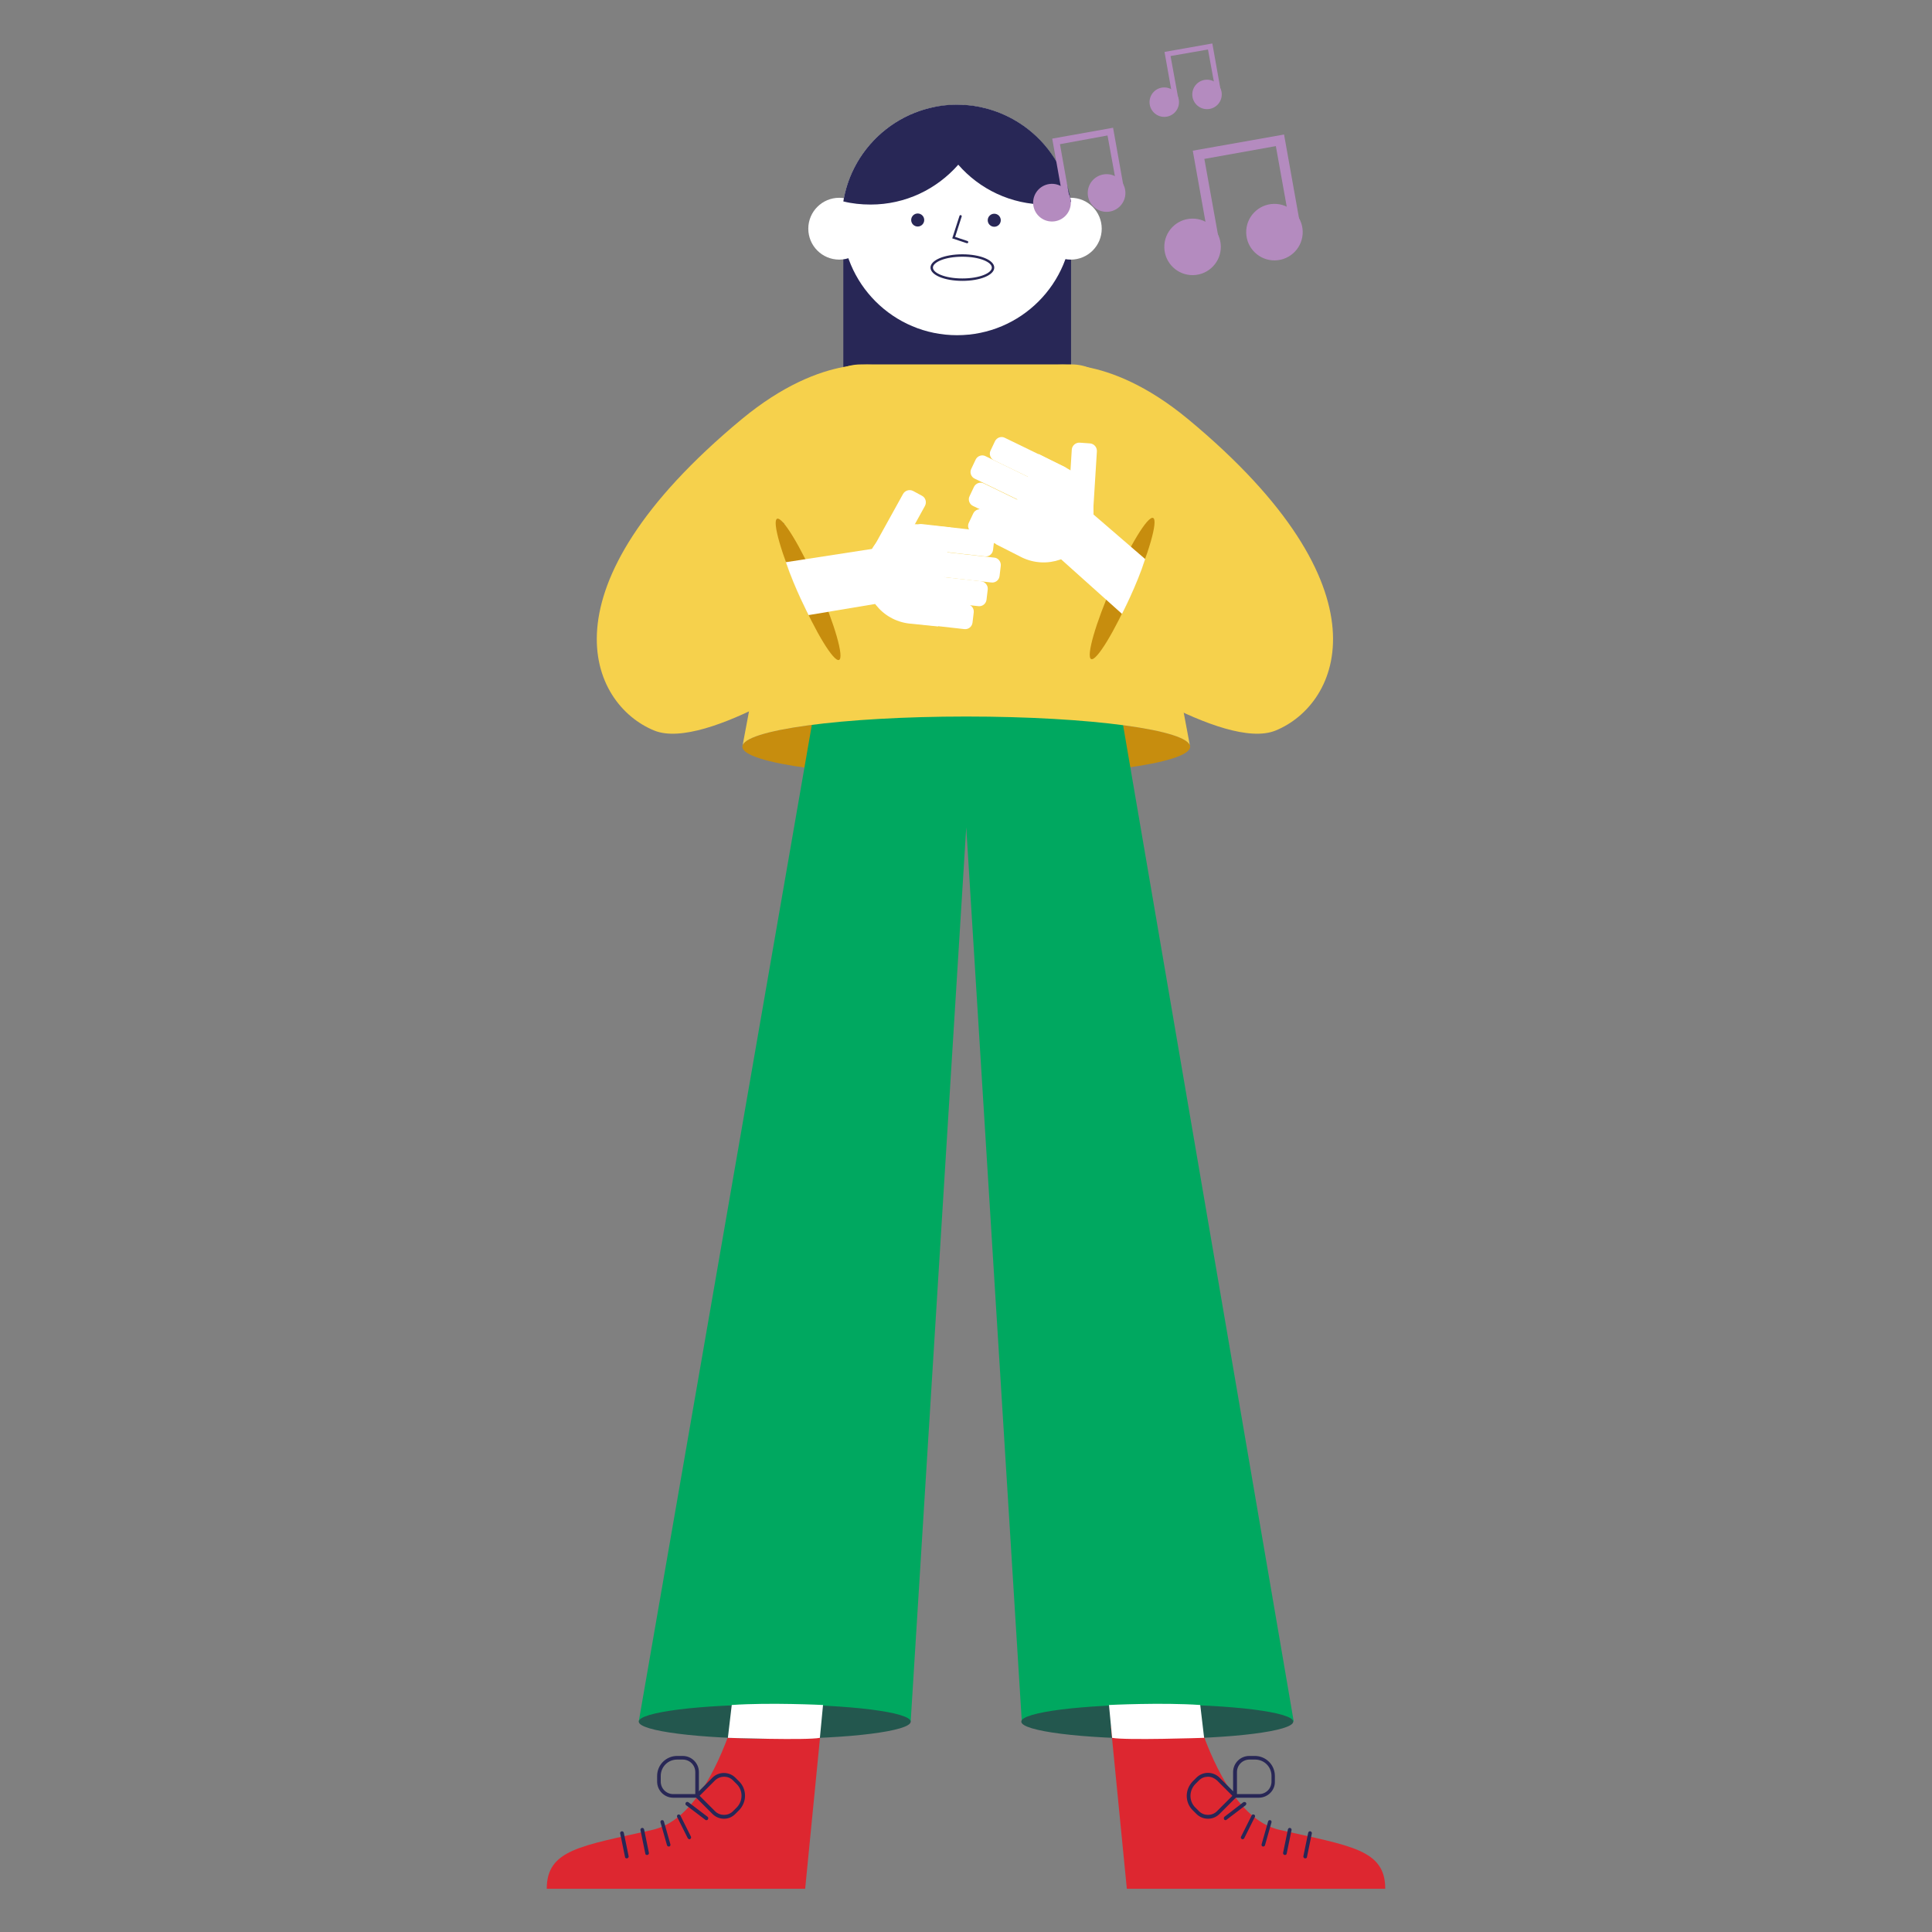 <?xml version="1.0" encoding="UTF-8"?>
<svg xmlns="http://www.w3.org/2000/svg" xmlns:xlink="http://www.w3.org/1999/xlink" version="1.1" id="Layer_1" x="0px" y="0px" viewBox="0 0 800 800" style="enable-background:new 0 0 800 800;" xml:space="preserve">
<rect x="0" y="0" width="800" height="800" fill="#808080" stroke="none"/>
<style type="text/css">
	.st0{fill:#282756;}
	.st1{fill:#FFFFFF;}
	.st2{fill:#C78D0E;}
	.st3{fill:#00A860;}
	.st4{fill:#F6D14C;}
	.st5{fill:#DD2730;}
	.st6{fill:#23574E;}
	.st7{fill:#B48BBF;}
</style>
<rect x="349.2" y="83.4" class="st0" width="94.3" height="80.7"></rect>
<circle class="st1" cx="347.5" cy="94.7" r="12.8"></circle>
<circle class="st1" cx="443.4" cy="94.7" r="12.8"></circle>
<circle class="st1" cx="396.3" cy="91.1" r="47.7"></circle>
<circle class="st0" cx="380" cy="91.1" r="2.7"></circle>
<circle class="st0" cx="411.7" cy="91.2" r="2.7"></circle>
<g>
	<path class="st0" d="M400.5,100.7c-0.1,0-0.1,0-0.2,0l-6-2l3-9.3c0.1-0.3,0.4-0.4,0.6-0.3c0.3,0.1,0.4,0.4,0.3,0.6l-2.7,8.4   l5.1,1.7c0.3,0.1,0.4,0.4,0.3,0.6C400.9,100.6,400.7,100.7,400.5,100.7z"></path>
</g>
<path class="st0" d="M408,44.8c-3.1-0.8-6.4-1.3-9.7-1.4c-4.4-0.2-8.7,0.2-12.8,1.2c-18.6,4.3-33.2,19.6-36.3,38.8  c3.6,0.9,7.4,1.3,11.3,1.3c14.5,0,27.4-6.4,36.3-16.5c8.8,10.1,21.8,16.5,36.3,16.5c3.6,0,7-0.4,10.4-1.1  C440.5,64.8,426.5,49.5,408,44.8L408,44.8z"></path>
<g>
	<path class="st0" d="M398.5,116.3c-7.4,0-13.2-2.4-13.2-5.5s5.8-5.5,13.2-5.5c7.4,0,13.2,2.4,13.2,5.5S405.9,116.3,398.5,116.3z    M398.5,106.3c-7.3,0-12.2,2.3-12.2,4.5s4.9,4.5,12.2,4.5c7.3,0,12.2-2.3,12.2-4.5S405.8,106.3,398.5,106.3z"></path>
</g>
<ellipse class="st2" cx="400.1" cy="309.2" rx="92.7" ry="12.5"></ellipse>
<polygon class="st3" points="535.7,712.8 463.6,291.8 337.2,294.2 264.5,712.8 377.1,712.8 400.1,342.6 423.1,712.8 "></polygon>
<path class="st4" d="M400.1,296.7c51.2,0,92.7,5.6,92.7,12.5l-24.9-132.9c-2.3-14.7-12.4-25.4-24.1-25.4h-87.4  c-11.8,0-21.9,10.6-24.1,25.4l-24.9,132.9C307.4,302.3,348.9,296.7,400.1,296.7L400.1,296.7z"></path>
<path class="st5" d="M340,715l-6.6,67.1h-107c0-16.3,14.3-17.7,43.8-24.4c15.9-3.6,26.4-24.3,32.7-42.6"></path>
<path class="st0" d="M259.5,769.5c-0.4,0-0.7-0.2-0.7-0.6l-2-9.7c-0.1-0.4,0.2-0.8,0.6-0.9c0.4-0.1,0.8,0.2,0.9,0.6l2,9.7  c0.1,0.4-0.2,0.8-0.6,0.9C259.6,769.5,259.6,769.5,259.5,769.5L259.5,769.5z"></path>
<path class="st0" d="M267.9,768.1c-0.4,0-0.7-0.2-0.7-0.6l-2-9.7c-0.1-0.4,0.2-0.8,0.6-0.9c0.4-0.1,0.8,0.2,0.9,0.6l2,9.7  c0.1,0.4-0.2,0.8-0.6,0.9C268,768.1,267.9,768.1,267.9,768.1L267.9,768.1z"></path>
<path class="st0" d="M276.9,764.6c-0.3,0-0.6-0.2-0.7-0.5l-2.7-9.5c-0.1-0.4,0.1-0.8,0.5-0.9c0.4-0.1,0.8,0.1,0.9,0.5l2.7,9.5  c0.1,0.4-0.1,0.8-0.5,0.9C277.1,764.6,277,764.6,276.9,764.6L276.9,764.6z"></path>
<path class="st0" d="M285.5,761.6c-0.3,0-0.5-0.2-0.7-0.4l-4.4-8.8c-0.2-0.4,0-0.8,0.3-1c0.4-0.2,0.8,0,1,0.3l4.4,8.8  c0.2,0.4,0,0.8-0.3,1C285.7,761.6,285.6,761.6,285.5,761.6L285.5,761.6z"></path>
<path class="st0" d="M292.5,753.7c-0.2,0-0.3,0-0.5-0.2l-7.9-6c-0.3-0.2-0.4-0.7-0.1-1.1c0.2-0.3,0.7-0.4,1.1-0.1l7.9,6  c0.3,0.2,0.4,0.7,0.1,1.1C293,753.6,292.8,753.7,292.5,753.7L292.5,753.7z"></path>
<path class="st0" d="M289.4,744.4h-10.6c-3.7,0-6.7-3-6.7-6.7v-2.3c0-4.6,3.7-8.3,8.3-8.3h2.3c3.7,0,6.7,3,6.7,6.7L289.4,744.4  L289.4,744.4z M280.4,728.6c-3.8,0-6.8,3-6.8,6.8v2.3c0,2.9,2.3,5.2,5.2,5.2h9.1v-9.1c0-2.9-2.3-5.2-5.2-5.2L280.4,728.6  L280.4,728.6z"></path>
<path class="st0" d="M299.8,753.1c-1.8,0-3.5-0.7-4.8-2l-7.5-7.5l7.5-7.5c2.6-2.6,6.9-2.6,9.5,0l1.6,1.6c1.6,1.6,2.4,3.7,2.4,5.9  s-0.9,4.3-2.4,5.9l-1.6,1.6C303.2,752.4,301.6,753.1,299.8,753.1L299.8,753.1z M289.7,743.6l6.4,6.4c2,2,5.4,2,7.4,0l1.6-1.6  c2.6-2.7,2.6-7,0-9.6l-1.6-1.6c-2-2-5.3-2-7.4,0L289.7,743.6L289.7,743.6z"></path>
<ellipse class="st6" cx="320.8" cy="712.9" rx="56.3" ry="7.1"></ellipse>
<path class="st1" d="M301.4,719.6c0,0,32.7,1.1,38.1,0l1.3-13.6c0,0-22-1.1-37.8,0L301.4,719.6z"></path>
<ellipse class="st6" cx="479.2" cy="712.9" rx="56.3" ry="7.1"></ellipse>
<path class="st5" d="M460,715l6.6,67.1h107c0-16.3-14.3-17.7-43.8-24.4c-15.8-3.6-26.4-24.3-32.7-42.6"></path>
<path class="st1" d="M498.6,719.6c0,0-32.7,1.1-38.1,0l-1.3-13.6c0,0,22-1.1,37.8,0L498.6,719.6z"></path>
<path class="st0" d="M540.5,769.5c0,0-0.1,0-0.2,0c-0.4-0.1-0.7-0.5-0.6-0.9l2-9.7c0.1-0.4,0.5-0.7,0.9-0.6c0.4,0.1,0.7,0.5,0.6,0.9  l-2,9.7C541.2,769.3,540.9,769.5,540.5,769.5L540.5,769.5z"></path>
<path class="st0" d="M532.1,768.1c0,0-0.1,0-0.2,0c-0.4-0.1-0.7-0.5-0.6-0.9l2-9.7c0.1-0.4,0.5-0.7,0.9-0.6c0.4,0.1,0.7,0.5,0.6,0.9  l-2,9.7C532.8,767.8,532.5,768.1,532.1,768.1L532.1,768.1z"></path>
<path class="st0" d="M523.1,764.6c-0.1,0-0.1,0-0.2,0c-0.4-0.1-0.6-0.5-0.5-0.9l2.7-9.5c0.1-0.4,0.5-0.6,0.9-0.5  c0.4,0.1,0.6,0.5,0.5,0.9l-2.7,9.5C523.7,764.4,523.4,764.6,523.1,764.6L523.1,764.6z"></path>
<path class="st0" d="M514.5,761.6c-0.1,0-0.2,0-0.3-0.1c-0.4-0.2-0.5-0.6-0.3-1l4.4-8.8c0.2-0.4,0.7-0.5,1-0.3  c0.4,0.2,0.5,0.6,0.3,1l-4.4,8.8C515.1,761.4,514.8,761.6,514.5,761.6L514.5,761.6z"></path>
<path class="st0" d="M507.5,753.7c-0.2,0-0.5-0.1-0.6-0.3c-0.2-0.3-0.2-0.8,0.1-1.1l7.8-6c0.3-0.2,0.8-0.2,1.1,0.1s0.2,0.8-0.1,1.1  l-7.9,6C507.8,753.6,507.6,753.7,507.5,753.7L507.5,753.7z"></path>
<path class="st0" d="M521.2,744.4h-10.6v-10.6c0-3.7,3-6.7,6.7-6.7h2.3c4.6,0,8.3,3.7,8.3,8.3v2.3  C528,741.4,524.9,744.4,521.2,744.4L521.2,744.4z M512.2,742.9h9.1c2.9,0,5.2-2.3,5.2-5.2v-2.3c0-3.8-3-6.8-6.8-6.8h-2.3  c-2.9,0-5.2,2.3-5.2,5.2L512.2,742.9L512.2,742.9z"></path>
<path class="st0" d="M500.2,753.1c-1.8,0-3.5-0.7-4.8-2l-1.6-1.6c-1.6-1.6-2.4-3.7-2.4-5.9s0.9-4.3,2.4-5.9l1.6-1.6  c1.3-1.3,3-2,4.8-2s3.5,0.7,4.8,2l7.5,7.5l-7.5,7.5C503.7,752.4,502,753.1,500.2,753.1L500.2,753.1z M500.2,735.7  c-1.4,0-2.7,0.5-3.7,1.5l-1.6,1.6c-2.6,2.7-2.6,7,0,9.6l1.6,1.6c2,2,5.4,2,7.4,0l6.4-6.4l-6.4-6.4  C502.9,736.3,501.6,735.7,500.2,735.7L500.2,735.7z"></path>
<path class="st4" d="M347.3,273.1c0,0-54.8,38.2-76.4,29.4c-26.7-10.9-48.3-58.8,36.2-128.9c34.3-28.4,58.7-22,58.7-22l-32.3,70.9  l-11.8-7.7l0,0L347.3,273.1L347.3,273.1z"></path>
<ellipse transform="matrix(0.916 -0.402 0.402 0.916 -69.839 155.092)" class="st2" cx="334.5" cy="243.9" rx="4.3" ry="31.9"></ellipse>
<path class="st1" d="M366.2,226.5l-0.3,23l-31.1,5.2c0,0-5.6-10.8-9.4-21.9L366.2,226.5L366.2,226.5z"></path>
<path class="st1" d="M378.1,203.3l3.7,2c1.5,0.8,2,2.7,1.2,4.2L370.6,232c-0.8,1.5-2.7,2-4.2,1.2l-3.7-2c-1.5-0.8-2-2.7-1.2-4.2  l12.4-22.4C374.7,203.1,376.6,202.5,378.1,203.3z"></path>
<path class="st1" d="M376.5,258.2l11.9,1.2l5.2-41l-12.4-1.2c-11.3-1.3-21.6,6.9-22.8,18.2C357.1,246.7,365.2,256.9,376.5,258.2  L376.5,258.2z"></path>
<path class="st1" d="M411.7,223.5l-0.5,4.2c-0.2,1.7-1.7,2.9-3.4,2.7l-27.3-3.1c-1.7-0.2-2.9-1.7-2.7-3.4l0.5-4.2  c0.2-1.7,1.7-2.9,3.4-2.7l27.3,3.1C410.7,220.3,411.9,221.8,411.7,223.5z"></path>
<path class="st1" d="M414.4,234.3l-0.5,4.2c-0.2,1.7-1.7,2.9-3.4,2.7l-31.1-3.5c-1.7-0.2-2.9-1.7-2.7-3.4l0.5-4.2  c0.2-1.7,1.7-2.9,3.4-2.7l31.1,3.5C413.3,231,414.6,232.6,414.4,234.3z"></path>
<path class="st1" d="M409,244.1l-0.5,4.2c-0.2,1.7-1.7,2.9-3.4,2.7l-26.9-3c-1.7-0.2-2.9-1.7-2.7-3.4l0.5-4.2  c0.2-1.7,1.7-2.9,3.4-2.7l26.9,3C407.9,240.9,409.2,242.4,409,244.1z"></path>
<path class="st1" d="M403.2,253.6l-0.5,4.2c-0.2,1.7-1.7,2.9-3.4,2.7l-22.3-2.5c-1.7-0.2-2.9-1.7-2.7-3.4l0.5-4.2  c0.2-1.7,1.7-2.9,3.4-2.7l22.3,2.5C402.2,250.4,403.4,251.9,403.2,253.6z"></path>
<path class="st4" d="M451.8,273.1c0,0,54.8,38.2,76.4,29.4c26.7-10.9,48.3-58.8-36.2-128.9c-34.3-28.4-58.7-22-58.7-22l32.3,70.9  l11.8-7.7l0,0L451.8,273.1L451.8,273.1z"></path>
<ellipse transform="matrix(0.402 -0.916 0.916 0.402 54.473 571.22)" class="st2" cx="464.6" cy="243.9" rx="31.9" ry="4.3"></ellipse>
<path class="st1" d="M448.8,209.6l-12.1,19.6l27.9,25c0,0,6.1-11.8,9.6-22.7L448.8,209.6L448.8,209.6z"></path>
<path class="st1" d="M449.3,215.4l-4.2-0.3c-1.7-0.1-3-1.6-2.9-3.3l1.6-25.6c0.1-1.7,1.6-3,3.3-2.9l4.2,0.3c1.7,0.1,3,1.6,2.9,3.3  l-1.6,25.6C452.4,214.2,451,215.5,449.3,215.4z"></path>
<path class="st1" d="M423.1,230.8l-10.6-5.4l17.6-37.4l11.1,5.6c10.3,5,14.5,17.4,9.5,27.6C445.8,231.5,433.4,235.8,423.1,230.8  L423.1,230.8z"></path>
<path class="st1" d="M442.2,197.4l-1.8,3.8c-0.7,1.5-2.6,2.2-4.1,1.4l-24.7-12c-1.5-0.7-2.2-2.6-1.4-4.1l1.8-3.8  c0.7-1.5,2.6-2.2,4.1-1.4l24.7,12C442.3,194,443,195.8,442.2,197.4z"></path>
<path class="st1" d="M437.7,206.7l-1.8,3.8c-0.7,1.5-2.6,2.2-4.1,1.4l-28.2-13.7c-1.5-0.7-2.2-2.6-1.4-4.1l1.8-3.8  c0.7-1.5,2.6-2.2,4.1-1.4l28.2,13.7C437.8,203.3,438.4,205.2,437.7,206.7z"></path>
<path class="st1" d="M433.1,216.1l-1.8,3.8c-0.7,1.5-2.6,2.2-4.1,1.4l-24.3-11.8c-1.5-0.7-2.2-2.6-1.4-4.1l1.8-3.8  c0.7-1.5,2.6-2.2,4.1-1.4l24.3,11.8C433.3,212.7,433.9,214.5,433.1,216.1z"></path>
<path class="st1" d="M428.7,225.1l-1.8,3.8c-0.7,1.5-2.6,2.2-4.1,1.4l-20.2-9.8c-1.5-0.7-2.2-2.6-1.4-4.1l1.8-3.8  c0.7-1.5,2.6-2.2,4.1-1.4l20.2,9.8C428.8,221.7,429.5,223.6,428.7,225.1z"></path>
<ellipse transform="matrix(1 -2.164041e-02 2.164041e-02 1 -1.714 9.445)" class="st7" cx="435.5" cy="83.9" rx="7.8" ry="7.8"></ellipse>
<ellipse transform="matrix(1 -2.164041e-02 2.164041e-02 1 -1.621 9.933)" class="st7" cx="458.1" cy="79.9" rx="7.8" ry="7.8"></ellipse>
<polygon class="st7" points="440.3,83.2 435.7,57.4 460.9,52.9 465.5,78.7 462.8,79.2 458.6,56.1 438.9,59.7 443,82.7 "></polygon>
<ellipse transform="matrix(1 -2.164040e-02 2.164040e-02 1 -2.096 10.707)" class="st7" cx="493.7" cy="102.2" rx="11.7" ry="11.7"></ellipse>
<ellipse transform="matrix(1 -2.164037e-02 2.164037e-02 1 -1.956 11.439)" class="st7" cx="527.6" cy="96.1" rx="11.7" ry="11.7"></ellipse>
<polygon class="st7" points="500.8,101 493.9,62.4 531.7,55.7 538.6,94.3 534.5,95 528.3,60.5 498.7,65.8 504.9,100.3 "></polygon>
<circle class="st7" cx="482.1" cy="42.3" r="6.1"></circle>
<circle class="st7" cx="499.8" cy="39.1" r="6.1"></circle>
<polygon class="st7" points="485.8,41.7 482.2,21.5 502,18 505.6,38.2 503.5,38.5 500.2,20.5 484.7,23.2 488,41.3 "></polygon>
</svg>
